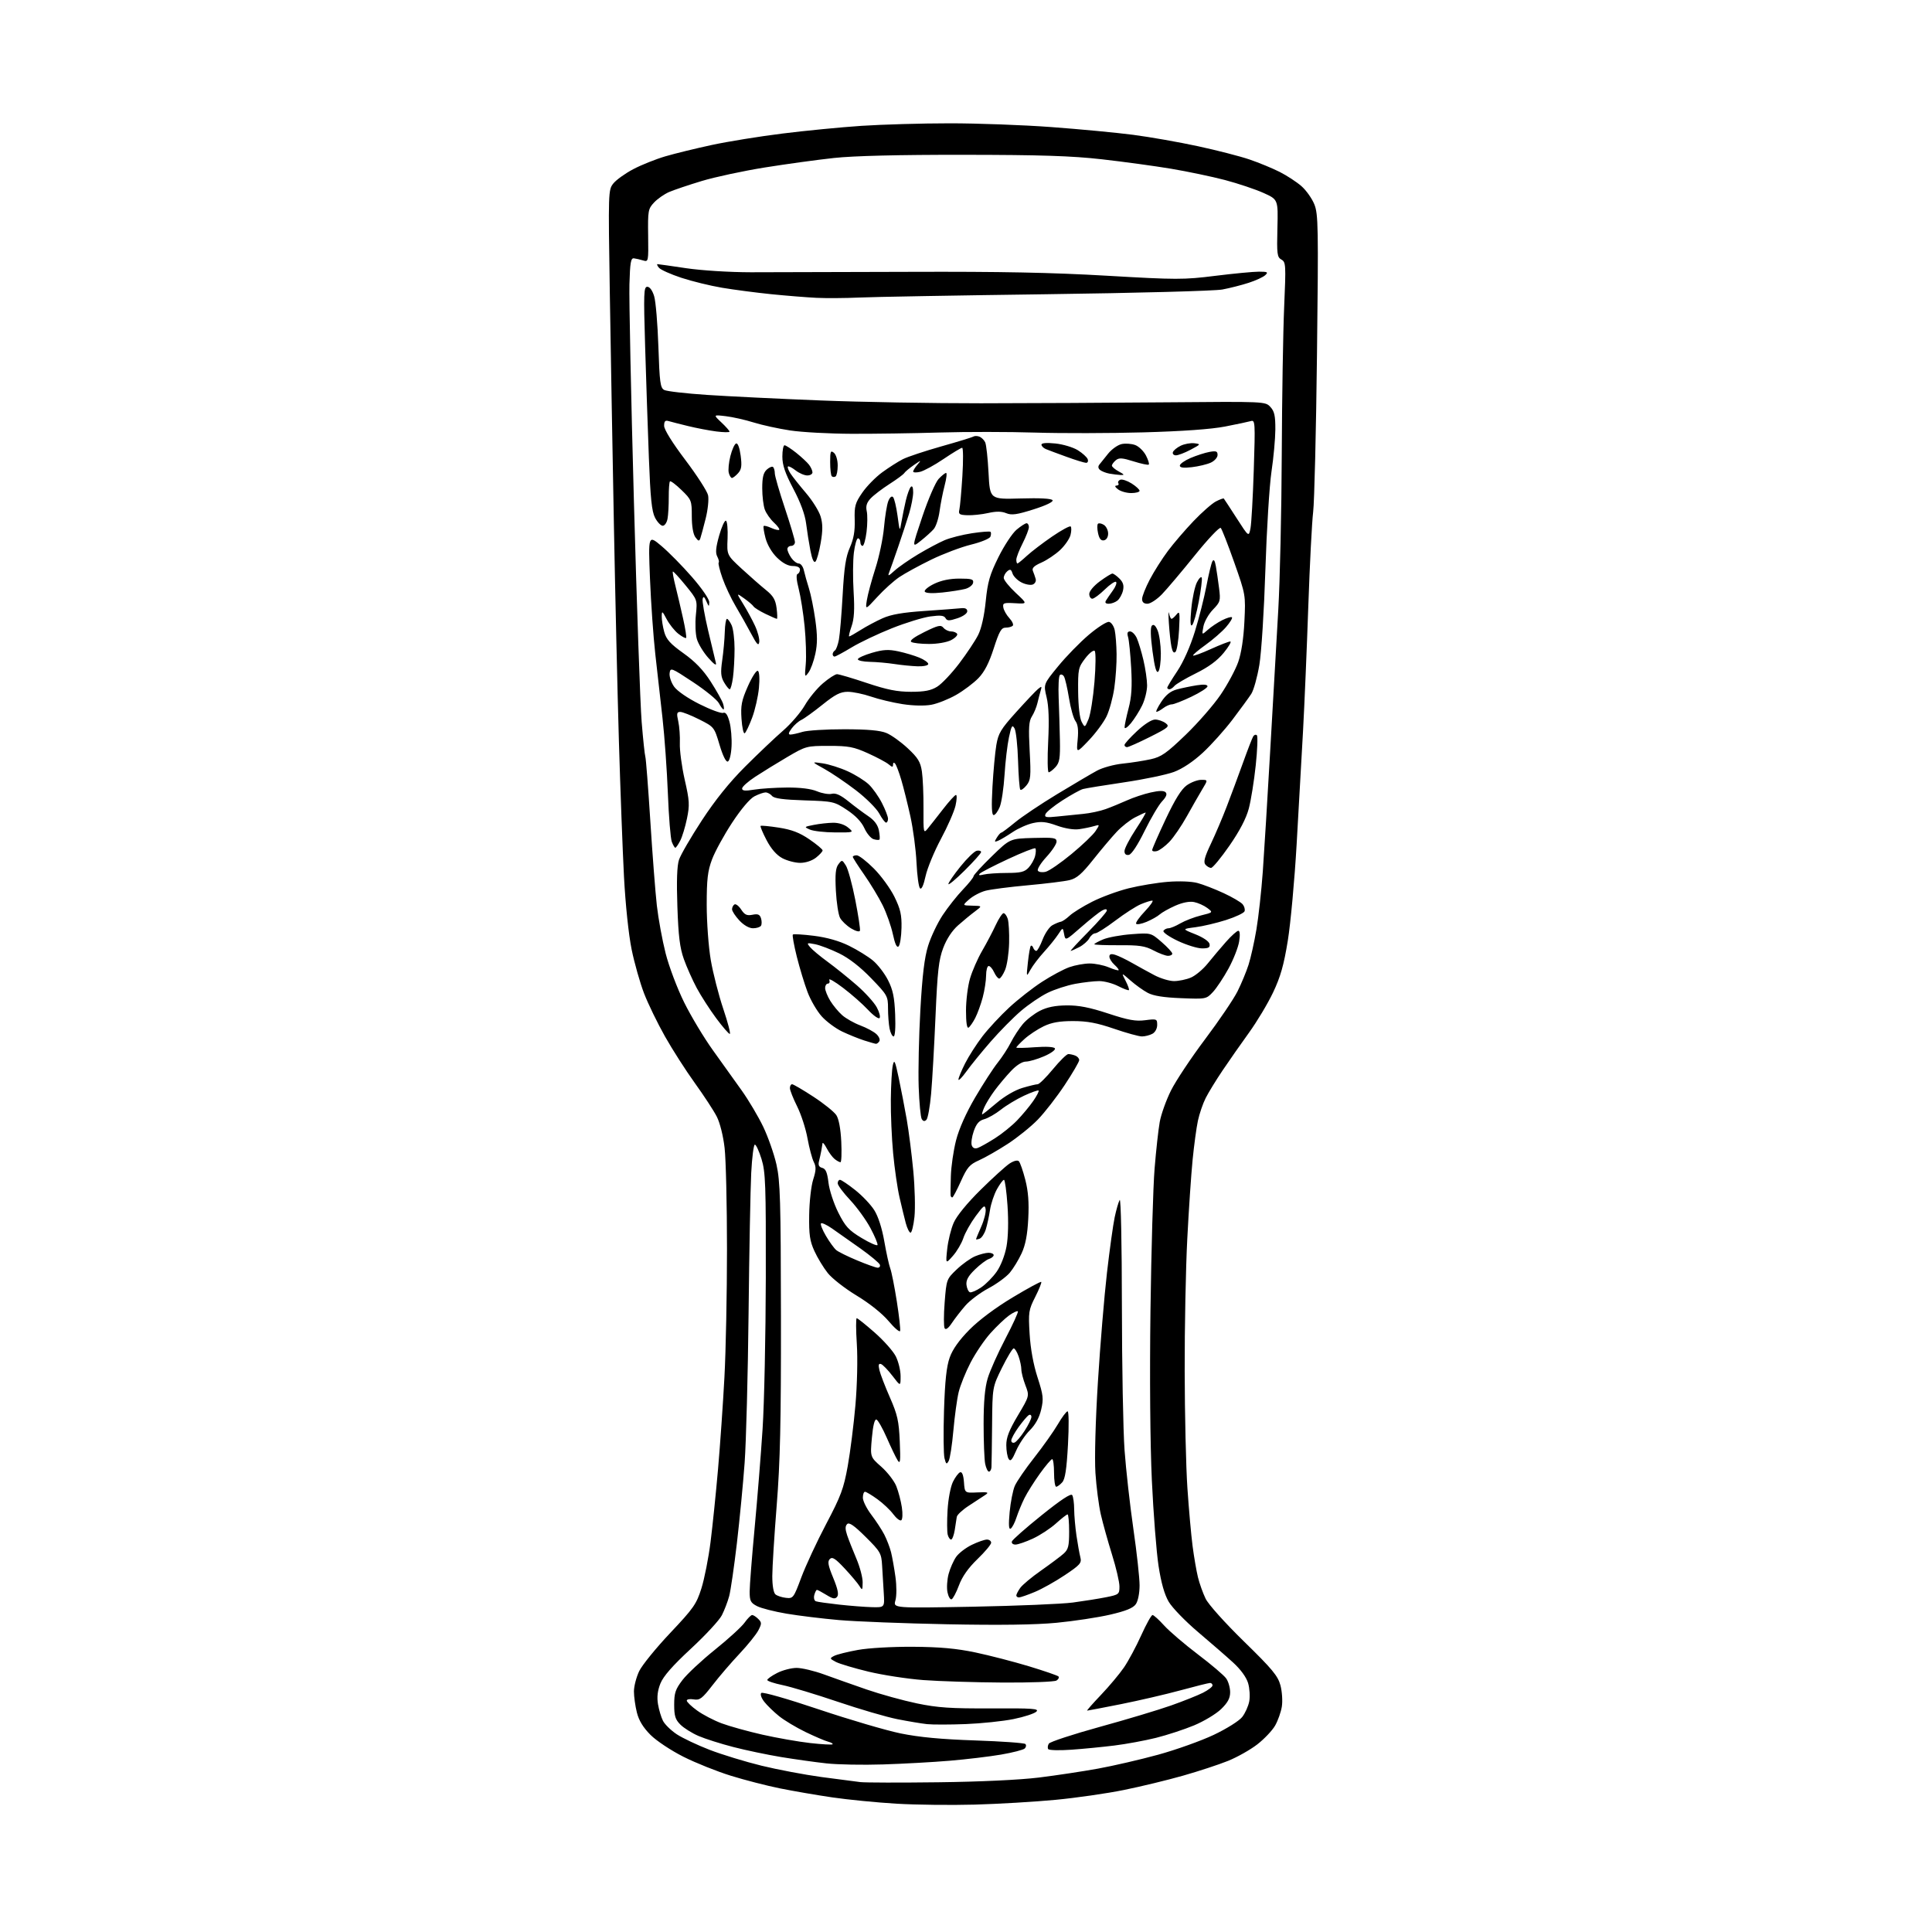 <?xml version="1.0" encoding="UTF-8" standalone="no"?>
<svg 
  version="1.1" 
  xmlns="http://www.w3.org/2000/svg" 
  xmlns:xlink="http://www.w3.org/1999/xlink" 
  xmlns:svg="http://www.w3.org/2000/svg"
  xmlns:rdf="http://www.w3.org/1999/02/22-rdf-syntax-ns#"
  xmlns:cc="http://creativecommons.org/ns#"
  xmlns:dc="http://purl.org/dc/elements/1.1/"
  viewBox="0 0 768 768"
  width="768"
  height="768"
>
<style>svg {background-color: white; }</style>"
<path stroke="none" fill="black" fill-rule="evenodd" d="M387.50,717.36C378.15,717.62 364.16,717.46 356.40,717.00C348.65,716.54 337.17,715.41 330.90,714.50C324.63,713.58 315.23,711.96 310.00,710.90C304.77,709.84 296.02,707.59 290.55,705.89C285.07,704.20 276.60,700.81 271.72,698.36C266.77,695.87 260.98,692.03 258.59,689.65C255.67,686.72 253.97,683.94 253.17,680.75C252.53,678.20 252.00,674.43 252.00,672.37C252.00,670.32 252.95,666.67 254.10,664.28C255.26,661.89 260.81,655.07 266.43,649.12C275.70,639.31 276.85,637.66 278.82,631.40C280.02,627.61 281.65,619.33 282.45,613.00C283.25,606.67 284.59,593.62 285.43,584.00C286.27,574.38 287.41,557.95 287.97,547.50C288.54,537.05 288.99,514.10 288.99,496.50C288.99,478.90 288.56,460.81 288.04,456.31C287.50,451.56 286.19,446.33 284.93,443.87C283.74,441.53 279.82,435.54 276.23,430.56C272.64,425.58 267.29,417.23 264.34,412.00C261.39,406.77 257.65,399.09 256.04,394.92C254.43,390.75 252.19,382.85 251.07,377.36C249.88,371.48 248.63,359.58 248.04,348.44C247.50,338.02 246.59,313.75 246.02,294.50C245.45,275.25 244.56,236.55 244.03,208.50C243.50,180.45 242.77,139.05 242.41,116.50C241.77,76.14 241.79,75.46 243.82,72.92C244.95,71.51 248.49,68.96 251.69,67.27C254.88,65.58 260.65,63.27 264.50,62.14C268.35,61.01 276.68,58.98 283.00,57.62C289.32,56.26 301.93,54.22 311.00,53.09C320.07,51.95 334.25,50.57 342.50,50.02C350.75,49.48 366.50,49.02 377.50,49.02C388.50,49.01 406.73,49.68 418.00,50.52C429.27,51.35 443.90,52.74 450.50,53.60C457.10,54.46 468.65,56.49 476.18,58.12C483.70,59.74 492.92,62.11 496.68,63.39C500.43,64.67 505.85,66.90 508.71,68.35C511.58,69.81 515.47,72.35 517.36,74.01C519.25,75.67 521.55,78.93 522.48,81.25C524.03,85.11 524.12,90.26 523.52,140.99C523.17,171.52 522.48,199.65 522.00,203.50C521.52,207.35 520.65,224.22 520.07,241.00C519.49,257.77 518.55,280.05 517.98,290.50C517.41,300.95 516.27,321.20 515.44,335.50C514.62,349.80 513.03,367.12 511.91,374.00C510.34,383.65 509.01,388.33 506.08,394.50C503.99,398.90 499.68,406.10 496.50,410.50C493.32,414.90 488.60,421.65 486.01,425.50C483.41,429.35 480.38,434.30 479.27,436.50C478.16,438.70 476.77,442.77 476.18,445.54C475.59,448.31 474.65,455.29 474.08,461.04C473.51,466.79 472.55,480.95 471.96,492.50C471.36,504.05 470.89,527.67 470.93,545.00C470.96,562.33 471.45,583.25 472.01,591.50C472.57,599.75 473.49,610.10 474.06,614.50C474.63,618.90 475.60,624.52 476.21,627.00C476.82,629.48 478.18,633.30 479.25,635.50C480.35,637.78 486.92,645.10 494.49,652.50C505.77,663.51 507.98,666.18 509.00,669.96C509.65,672.41 509.90,676.21 509.55,678.40C509.20,680.59 508.00,683.98 506.88,685.94C505.76,687.90 502.58,691.25 499.82,693.40C497.07,695.54 491.82,698.50 488.16,699.98C484.49,701.46 476.45,704.10 470.29,705.85C464.12,707.61 453.55,710.17 446.79,711.54C440.03,712.92 427.75,714.69 419.50,715.47C411.25,716.25 396.85,717.10 387.50,717.36zM373.00,708.48C389.62,708.28 405.45,707.53 413.00,706.60C419.88,705.75 430.45,704.15 436.50,703.05C442.55,701.95 453.32,699.46 460.43,697.51C467.54,695.55 477.47,692.01 482.49,689.63C487.57,687.22 492.57,684.09 493.78,682.55C494.97,681.04 496.24,678.22 496.60,676.30C496.96,674.38 496.75,671.11 496.13,669.04C495.43,666.71 493.17,663.61 490.19,660.89C487.55,658.47 481.26,653.01 476.23,648.75C471.20,644.49 465.96,639.08 464.58,636.72C462.89,633.84 461.57,629.18 460.54,622.47C459.70,616.99 458.50,601.70 457.88,588.50C457.20,573.90 456.99,547.46 457.33,521.00C457.65,497.07 458.38,471.65 458.97,464.50C459.55,457.35 460.47,449.02 461.01,446.00C461.55,442.98 463.56,437.35 465.48,433.50C467.40,429.65 473.51,420.46 479.06,413.08C484.61,405.70 490.40,397.15 491.93,394.08C493.47,391.01 495.44,386.25 496.32,383.50C497.20,380.75 498.61,374.45 499.44,369.50C500.28,364.55 501.42,354.20 501.98,346.50C502.53,338.80 503.87,316.98 504.95,298.00C506.03,279.02 507.46,254.05 508.13,242.50C508.80,230.95 509.43,203.05 509.52,180.50C509.62,157.95 510.05,131.57 510.48,121.87C511.21,105.22 511.15,104.18 509.38,103.19C507.68,102.23 507.53,101.01 507.79,90.72C508.08,79.31 508.08,79.31 502.22,76.68C498.99,75.23 492.11,72.93 486.93,71.56C481.74,70.20 472.10,68.18 465.50,67.07C458.90,65.97 446.52,64.28 438.00,63.32C425.94,61.96 413.75,61.57 383.00,61.54C357.17,61.51 339.35,61.95 331.50,62.80C324.90,63.51 312.52,65.22 304.00,66.58C295.48,67.95 284.23,70.36 279.00,71.94C273.77,73.52 267.93,75.49 266.00,76.32C264.07,77.15 261.38,79.03 260.00,80.50C257.64,83.02 257.51,83.74 257.65,93.67C257.79,103.99 257.76,104.17 255.65,103.53C254.47,103.17 252.82,102.79 252.00,102.69C250.77,102.53 250.45,104.36 250.21,113.00C250.04,118.78 250.84,157.47 251.98,198.98C253.12,240.50 254.51,280.10 255.07,286.98C255.63,293.87 256.29,300.09 256.53,300.80C256.78,301.52 257.66,312.99 258.51,326.30C259.35,339.61 260.52,354.77 261.11,360.00C261.71,365.23 263.27,373.76 264.60,378.98C265.93,384.22 269.22,392.93 271.97,398.48C274.70,403.99 279.84,412.55 283.40,417.50C286.95,422.45 292.11,429.65 294.85,433.50C297.60,437.36 301.44,443.84 303.39,447.90C305.34,451.97 307.70,458.72 308.65,462.90C310.15,469.55 310.38,477.14 310.44,523.50C310.49,565.43 310.13,581.08 308.75,598.41C307.79,610.46 307.00,623.12 307.00,626.54C307.00,630.32 307.49,633.16 308.26,633.80C308.96,634.38 310.84,635.00 312.45,635.17C315.28,635.49 315.49,635.21 318.55,627.00C320.30,622.33 324.74,612.78 328.43,605.78C334.27,594.71 335.38,591.74 336.99,582.78C338.00,577.13 339.38,566.20 340.05,558.50C340.74,550.50 340.98,540.11 340.60,534.25C340.23,528.61 340.22,524.00 340.56,524.00C340.91,524.00 344.11,526.56 347.67,529.69C351.24,532.82 355.02,537.07 356.08,539.15C357.13,541.22 358.00,544.77 358.00,547.04C358.00,551.16 358.00,551.16 354.75,546.91C352.96,544.57 350.92,542.47 350.21,542.23C349.26,541.92 349.09,542.56 349.58,544.65C349.94,546.22 351.82,551.10 353.75,555.50C356.76,562.36 357.32,564.85 357.67,573.00C358.02,580.94 357.88,582.17 356.82,580.50C356.12,579.40 354.19,575.38 352.53,571.58C350.86,567.77 349.00,564.49 348.39,564.29C347.68,564.06 347.03,566.67 346.59,571.54C345.90,579.16 345.90,579.16 350.34,583.06C352.77,585.21 355.45,588.68 356.29,590.77C357.13,592.86 358.12,596.64 358.50,599.17C358.89,601.76 358.78,604.02 358.25,604.34C357.74,604.66 356.32,603.57 355.10,601.93C353.89,600.28 351.05,597.60 348.80,595.97C346.54,594.34 344.32,593.00 343.85,593.00C343.38,593.00 343.00,594.06 343.00,595.36C343.00,596.65 344.51,599.69 346.35,602.11C348.19,604.52 350.51,608.08 351.51,610.00C352.50,611.92 353.71,615.08 354.20,617.00C354.68,618.92 355.47,623.34 355.95,626.82C356.45,630.43 356.45,634.44 355.94,636.20C355.06,639.28 355.06,639.28 386.78,638.69C404.23,638.36 422.10,637.61 426.50,637.03C430.90,636.44 436.86,635.49 439.75,634.91C444.78,633.90 445.00,633.72 445.00,630.64C445.00,628.87 443.67,623.16 442.04,617.96C440.42,612.76 438.41,605.58 437.59,602.00C436.77,598.42 435.81,591.00 435.45,585.50C435.07,579.58 435.47,564.73 436.45,549.11C437.35,534.59 438.97,515.19 440.03,506.00C441.09,496.80 442.47,486.85 443.10,483.89C443.72,480.93 444.62,477.82 445.09,477.00C445.57,476.15 445.95,494.45 445.97,519.00C445.99,542.92 446.47,568.80 447.03,576.50C447.59,584.20 449.16,598.22 450.52,607.66C451.89,617.09 453.00,627.23 453.00,630.18C453.00,633.34 452.38,636.44 451.50,637.69C450.42,639.23 447.56,640.40 441.25,641.86C436.44,642.97 426.88,644.42 420.00,645.08C411.56,645.89 397.42,646.08 376.50,645.67C359.45,645.33 340.10,644.58 333.50,644.00C326.90,643.42 317.53,642.28 312.68,641.46C307.82,640.64 302.53,639.29 300.93,638.46C298.39,637.15 298.00,636.39 298.00,632.69C298.00,630.34 298.89,618.99 299.97,607.46C301.05,595.93 302.48,578.17 303.14,568.00C303.80,557.83 304.37,530.83 304.42,508.00C304.49,470.90 304.31,465.89 302.72,460.75C301.74,457.59 300.55,455.00 300.07,455.00C299.59,455.00 298.94,460.06 298.62,466.25C298.31,472.44 297.83,497.52 297.57,522.00C297.31,546.48 296.60,573.25 296.00,581.50C295.40,589.75 294.01,604.15 292.92,613.50C291.82,622.85 290.45,632.30 289.86,634.49C289.27,636.69 287.96,640.11 286.95,642.09C285.94,644.07 280.41,650.05 274.65,655.38C267.35,662.15 263.69,666.32 262.53,669.20C261.39,672.06 261.09,674.60 261.56,677.42C261.93,679.66 262.83,682.66 263.55,684.07C264.28,685.49 266.74,687.88 269.02,689.40C271.31,690.91 277.19,693.70 282.09,695.59C286.99,697.48 296.29,700.32 302.75,701.90C309.21,703.48 319.90,705.49 326.50,706.39C333.10,707.28 340.07,708.19 342.00,708.41C343.93,708.64 357.88,708.67 373.00,708.48zM351.00,701.39C343.02,701.65 332.90,701.46 328.50,700.97C324.10,700.49 316.00,699.35 310.50,698.45C305.00,697.54 296.44,695.75 291.48,694.46C286.52,693.18 280.32,691.21 277.71,690.09C275.10,688.97 271.85,686.94 270.48,685.57C268.44,683.54 268.00,682.11 268.00,677.62C268.00,672.98 268.50,671.50 271.30,667.83C273.11,665.45 278.92,660.03 284.21,655.78C289.50,651.53 294.79,646.70 295.98,645.03C297.17,643.36 298.52,642.00 299.00,642.00C299.47,642.00 300.56,642.70 301.42,643.56C302.83,644.97 302.83,645.42 301.46,648.08C300.62,649.71 297.25,653.89 293.97,657.38C290.69,660.86 285.86,666.48 283.25,669.87C279.09,675.25 278.16,675.95 275.75,675.53C274.24,675.27 273.00,675.49 273.00,676.02C273.00,676.55 274.85,678.33 277.11,679.96C279.36,681.60 283.75,683.89 286.86,685.05C289.96,686.21 297.26,688.24 303.08,689.56C308.90,690.87 317.45,692.37 322.08,692.89C326.71,693.41 330.70,693.63 330.96,693.38C331.21,693.13 330.40,692.66 329.16,692.33C327.92,692.01 323.89,690.28 320.20,688.50C316.52,686.72 311.79,683.88 309.70,682.20C307.60,680.51 304.96,677.95 303.82,676.50C302.63,674.98 302.12,673.48 302.62,672.98C303.12,672.48 312.93,675.28 325.50,679.51C337.60,683.57 352.23,687.87 358.00,689.06C365.41,690.57 374.15,691.40 387.67,691.85C398.21,692.21 407.18,692.85 407.60,693.27C408.02,693.69 407.92,694.48 407.36,695.04C406.81,695.59 402.57,696.68 397.93,697.48C393.29,698.27 384.10,699.37 377.50,699.92C370.90,700.48 358.98,701.14 351.00,701.39zM425.86,695.54C421.11,695.88 416.97,695.77 416.67,695.28C416.38,694.80 416.49,693.82 416.93,693.12C417.37,692.41 426.45,689.42 437.11,686.48C447.78,683.55 460.55,679.71 465.50,677.96C470.45,676.21 476.19,673.92 478.25,672.87C480.31,671.82 482.00,670.52 482.00,669.98C482.00,669.44 481.56,669.00 481.02,669.00C480.48,669.00 475.19,670.32 469.27,671.93C463.35,673.54 452.68,676.01 445.57,677.43C438.46,678.84 432.43,680.00 432.16,680.00C431.90,680.00 434.37,677.19 437.65,673.75C440.93,670.31 445.06,665.38 446.83,662.79C448.59,660.20 451.67,654.47 453.66,650.04C455.66,645.62 457.67,642.00 458.15,642.00C458.62,642.00 460.69,643.87 462.75,646.15C464.81,648.43 470.86,653.60 476.18,657.64C481.51,661.67 486.57,665.98 487.43,667.21C488.30,668.44 489.00,670.90 489.00,672.67C489.00,675.07 488.07,676.81 485.40,679.40C483.42,681.32 478.58,684.23 474.65,685.87C470.72,687.50 463.90,689.73 459.50,690.83C455.10,691.92 447.68,693.29 443.00,693.87C438.32,694.45 430.61,695.21 425.86,695.54zM383.88,685.35C377.62,685.59 370.70,685.60 368.50,685.37C366.30,685.13 360.98,684.24 356.68,683.39C352.38,682.54 341.74,679.43 333.03,676.48C324.32,673.53 314.45,670.55 311.10,669.86C307.74,669.17 305.00,668.25 305.00,667.82C305.00,667.39 306.78,666.13 308.96,665.02C311.14,663.91 314.63,663.01 316.71,663.02C318.79,663.03 323.65,664.19 327.50,665.59C331.35,666.99 339.00,669.70 344.50,671.60C350.00,673.50 359.00,675.98 364.50,677.13C372.76,678.84 377.88,679.19 393.96,679.11C410.65,679.03 413.21,679.21 411.96,680.41C411.16,681.18 407.07,682.51 402.88,683.36C398.68,684.21 390.13,685.10 383.88,685.35zM398.50,668.84C387.50,668.77 373.32,668.33 367.00,667.85C360.68,667.37 350.87,665.86 345.21,664.50C339.54,663.13 333.73,661.40 332.28,660.64C329.79,659.33 329.75,659.20 331.57,658.25C332.63,657.69 336.88,656.62 341.00,655.88C345.31,655.10 354.67,654.57 363.00,654.62C373.70,654.70 380.19,655.29 387.77,656.88C393.41,658.07 402.99,660.55 409.04,662.38C415.10,664.22 420.37,666.03 420.75,666.41C421.13,666.80 420.78,667.53 419.97,668.04C419.16,668.55 409.50,668.91 398.50,668.84zM346.58,638.87C351.66,639.00 351.66,639.00 351.31,633.25C351.12,630.09 350.82,625.17 350.65,622.32C350.37,617.46 349.98,616.78 344.10,610.94C339.54,606.41 337.56,605.04 336.76,605.84C335.95,606.65 335.95,607.85 336.74,610.23C337.34,612.03 338.99,616.20 340.39,619.50C341.80,622.80 342.94,627.08 342.92,629.00C342.89,632.15 342.76,632.30 341.69,630.54C341.04,629.46 338.39,626.31 335.81,623.54C332.08,619.54 330.86,618.75 329.87,619.73C328.89,620.71 329.16,622.25 331.22,627.23C333.04,631.66 333.50,633.87 332.77,634.75C331.97,635.74 331.06,635.58 328.51,634.00C326.72,632.90 325.03,632.00 324.75,632.00C324.47,632.00 323.99,632.93 323.69,634.06C323.40,635.19 323.68,636.31 324.33,636.54C324.97,636.78 329.10,637.36 333.50,637.85C337.90,638.34 343.79,638.80 346.58,638.87zM378.26,635.75C377.71,635.93 376.98,634.65 376.63,632.90C376.28,631.16 376.49,627.88 377.10,625.62C377.71,623.37 379.06,620.32 380.11,618.84C381.16,617.37 383.95,615.23 386.32,614.09C388.69,612.94 391.39,612.00 392.32,612.00C393.24,612.00 394.00,612.57 394.00,613.26C394.00,613.95 391.56,616.87 388.57,619.75C384.90,623.30 382.51,626.68 381.20,630.20C380.13,633.07 378.81,635.56 378.26,635.75zM405.06,635.00C404.48,635.00 404.00,634.65 404.00,634.22C404.00,633.79 404.69,632.45 405.54,631.24C406.39,630.03 410.10,626.93 413.79,624.35C417.48,621.76 421.51,618.75 422.75,617.65C424.67,615.95 425.00,614.65 425.00,608.83C425.00,605.07 424.72,602.00 424.37,602.00C424.03,602.00 421.95,603.62 419.76,605.60C417.57,607.58 413.47,610.27 410.64,611.59C407.81,612.90 404.68,613.98 403.67,613.99C402.64,614.00 402.02,613.45 402.24,612.75C402.47,612.06 407.79,607.37 414.07,602.33C421.70,596.19 425.72,593.54 426.22,594.33C426.63,594.97 426.99,597.52 427.00,600.00C427.02,602.48 427.44,607.20 427.92,610.50C428.41,613.80 429.10,617.64 429.46,619.04C430.04,621.31 429.41,622.04 423.30,626.13C419.56,628.64 414.17,631.66 411.31,632.84C408.46,634.03 405.65,635.00 405.06,635.00zM378.07,612.00C377.61,612.00 377.01,611.13 376.73,610.06C376.45,608.99 376.42,604.61 376.67,600.31C376.93,595.90 377.86,591.00 378.81,589.05C379.74,587.16 381.04,585.44 381.69,585.24C382.45,585.01 382.99,586.42 383.19,589.19C383.50,593.50 383.50,593.50 388.50,593.26C392.75,593.07 393.22,593.22 391.67,594.26C390.67,594.94 387.75,596.85 385.18,598.51C382.62,600.16 380.44,602.18 380.33,603.01C380.22,603.83 379.86,606.19 379.52,608.25C379.18,610.31 378.53,612.00 378.07,612.00zM401.77,607.64C401.00,608.12 400.88,606.18 401.35,601.09C401.72,597.12 402.64,592.44 403.39,590.69C404.15,588.93 407.63,583.86 411.13,579.42C414.63,574.97 418.85,569.01 420.50,566.19C422.15,563.36 423.90,561.03 424.38,561.02C424.88,561.01 424.94,566.76 424.54,574.25C424.00,584.06 423.41,587.95 422.25,589.25C421.39,590.21 420.31,591.00 419.85,591.00C419.38,591.00 419.00,588.52 419.00,585.50C419.00,582.48 418.66,580.01 418.25,580.03C417.84,580.05 415.64,582.63 413.38,585.78C411.11,588.93 408.36,593.30 407.26,595.50C406.17,597.70 404.73,601.18 404.06,603.24C403.40,605.29 402.37,607.27 401.77,607.64zM393.12,585.00C392.64,585.00 391.97,583.59 391.62,581.88C391.28,580.16 391.00,573.04 391.00,566.06C391.00,557.30 391.50,551.68 392.61,547.95C393.49,544.97 396.67,537.86 399.66,532.15C402.65,526.44 404.88,521.55 404.61,521.28C404.34,521.00 402.78,521.73 401.14,522.90C399.51,524.06 396.18,527.23 393.75,529.93C391.31,532.64 387.74,537.93 385.80,541.68C383.86,545.43 381.73,550.70 381.08,553.40C380.43,556.09 379.49,562.97 378.98,568.67C378.48,574.38 377.64,579.82 377.11,580.76C376.29,582.23 376.06,582.08 375.45,579.66C375.06,578.11 374.98,569.57 375.26,560.67C375.64,548.87 376.25,543.18 377.53,539.62C378.70,536.34 381.29,532.70 385.39,528.55C389.13,524.77 395.77,519.81 402.50,515.77C408.55,512.13 413.68,509.35 413.91,509.58C414.14,509.81 413.07,512.49 411.53,515.53C408.90,520.73 408.76,521.61 409.29,530.28C409.64,536.12 410.79,542.44 412.43,547.50C414.73,554.62 414.89,556.03 413.88,560.34C413.14,563.53 411.60,566.33 409.34,568.59C407.46,570.47 405.02,574.13 403.91,576.72C402.35,580.35 401.67,581.10 400.96,579.97C400.45,579.16 400.02,576.69 400.02,574.47C400.00,571.44 401.15,568.50 404.62,562.67C409.24,554.91 409.24,554.91 407.62,550.67C406.73,548.34 406.00,545.50 406.00,544.37C406.00,543.23 405.51,540.88 404.90,539.15C404.30,537.42 403.42,536.00 402.96,536.00C402.49,536.00 400.40,539.47 398.30,543.71C394.50,551.42 394.50,551.42 394.37,566.46C394.29,574.73 394.18,582.29 394.12,583.25C394.05,584.21 393.61,585.00 393.12,585.00zM403.29,573.44C404.01,573.17 405.81,571.07 407.29,568.77C408.78,566.48 410.00,563.99 410.00,563.24C410.00,562.49 409.52,562.18 408.93,562.54C408.35,562.90 406.55,565.02 404.93,567.25C403.32,569.48 402.00,571.89 402.00,572.62C402.00,573.34 402.58,573.71 403.29,573.44zM357.81,529.08C357.61,529.67 355.54,527.90 353.22,525.14C350.67,522.12 345.63,518.10 340.55,515.03C335.91,512.23 330.73,508.19 329.04,506.05C327.34,503.91 324.96,499.99 323.75,497.33C321.92,493.33 321.55,490.86 321.66,483.00C321.73,477.77 322.44,471.43 323.25,468.90C324.43,465.20 324.48,463.83 323.49,461.90C322.82,460.58 321.69,456.35 320.99,452.50C320.30,448.65 318.44,442.93 316.86,439.78C315.29,436.63 314.00,433.37 314.00,432.53C314.00,431.69 314.39,431.00 314.87,431.00C315.35,431.00 319.15,433.22 323.31,435.94C327.47,438.65 331.58,441.96 332.45,443.28C333.44,444.79 334.17,448.70 334.42,453.84C334.63,458.33 334.49,462.00 334.10,462.00C333.70,462.00 332.67,461.44 331.80,460.75C330.93,460.06 329.51,458.15 328.65,456.50C327.79,454.85 327.03,453.95 326.96,454.50C326.90,455.05 326.68,456.37 326.48,457.44C326.28,458.51 325.87,460.37 325.57,461.58C325.17,463.15 325.54,463.91 326.85,464.25C328.24,464.61 328.85,466.06 329.33,470.12C329.68,473.08 331.43,478.42 333.23,482.00C336.03,487.57 337.35,489.02 342.50,492.12C345.80,494.11 348.65,495.36 348.82,494.90C349.00,494.44 347.74,491.41 346.01,488.18C344.29,484.94 340.66,479.93 337.94,477.03C335.22,474.14 333.00,471.15 333.00,470.39C333.00,469.62 333.41,469.00 333.91,469.00C334.41,469.00 337.11,470.81 339.91,473.03C342.72,475.24 346.14,478.85 347.53,481.05C349.10,483.53 350.61,488.23 351.52,493.43C352.32,498.04 353.39,502.90 353.90,504.24C354.41,505.58 355.58,511.47 356.50,517.33C357.42,523.20 358.01,528.48 357.81,529.08zM378.36,525.95C376.98,528.02 375.97,528.75 375.51,528.01C375.12,527.38 375.12,522.73 375.52,517.68C376.23,508.61 376.28,508.45 380.29,504.63C382.52,502.50 385.83,500.14 387.64,499.38C389.45,498.62 391.85,498.00 392.97,498.00C394.09,498.00 395.00,498.42 395.00,498.93C395.00,499.45 394.16,500.13 393.12,500.46C392.09,500.79 389.59,502.66 387.57,504.63C384.87,507.25 383.97,508.89 384.19,510.78C384.36,512.19 384.98,513.50 385.57,513.70C386.16,513.89 388.16,513.02 390.03,511.76C391.90,510.50 394.68,507.68 396.21,505.49C397.84,503.16 399.46,499.00 400.10,495.50C400.78,491.81 400.93,485.56 400.50,479.25C400.12,473.61 399.48,469.00 399.09,469.00C398.69,469.00 397.43,470.69 396.29,472.75C395.15,474.81 393.91,478.52 393.54,481.00C393.16,483.48 392.42,486.92 391.88,488.66C391.34,490.40 390.25,492.07 389.45,492.38C388.65,492.69 388.00,492.78 388.00,492.60C388.00,492.41 388.93,490.15 390.06,487.59C391.20,485.02 391.98,481.93 391.81,480.71C391.52,478.79 391.01,479.15 387.83,483.46C385.82,486.19 383.62,490.11 382.94,492.18C382.26,494.24 380.40,497.41 378.80,499.22C375.90,502.50 375.90,502.50 376.53,496.50C376.88,493.20 378.04,488.50 379.11,486.06C380.31,483.33 384.42,478.29 389.80,472.98C394.61,468.23 399.80,463.52 401.33,462.52C402.99,461.43 404.47,461.07 405.01,461.61C405.51,462.11 406.66,465.42 407.57,468.96C408.75,473.57 409.09,477.99 408.75,484.45C408.42,490.84 407.65,494.88 406.11,498.21C404.92,500.79 402.80,504.27 401.40,505.94C400.00,507.60 396.18,510.39 392.91,512.13C389.64,513.87 385.51,516.97 383.73,519.02C381.95,521.07 379.54,524.19 378.36,525.95zM348.83,503.93C349.57,503.97 349.99,503.44 349.76,502.75C349.54,502.06 346.02,499.13 341.93,496.22C337.84,493.32 332.80,489.77 330.73,488.33C328.66,486.89 326.69,485.98 326.36,486.31C326.03,486.64 326.91,488.88 328.32,491.28C329.73,493.69 331.58,496.23 332.42,496.93C333.27,497.64 337.00,499.48 340.73,501.03C344.45,502.59 348.10,503.89 348.83,503.93zM361.96,490.00C361.47,490.00 360.63,488.31 360.07,486.25C359.52,484.19 358.40,479.57 357.58,476.00C356.75,472.43 355.61,464.55 355.04,458.50C354.47,452.45 354.05,442.77 354.12,437.00C354.18,431.23 354.53,425.15 354.90,423.50C355.47,420.92 355.80,421.61 357.26,428.50C358.19,432.90 359.62,440.32 360.44,445.00C361.25,449.68 362.43,458.90 363.05,465.49C363.67,472.09 363.88,480.30 363.51,483.74C363.14,487.18 362.44,490.00 361.96,490.00zM378.54,476.00C378.24,476.00 377.95,475.66 377.89,475.25C377.82,474.84 377.86,471.37 377.98,467.55C378.09,463.73 379.02,457.33 380.04,453.33C381.22,448.72 384.01,442.46 387.63,436.27C390.78,430.90 394.79,424.70 396.55,422.50C398.32,420.30 400.69,416.65 401.83,414.38C402.97,412.12 405.11,408.84 406.58,407.09C408.05,405.34 411.10,402.97 413.35,401.82C416.21,400.36 419.44,399.71 423.98,399.66C428.79,399.61 433.12,400.45 440.50,402.88C448.51,405.52 451.44,406.05 455.25,405.55C459.82,404.96 460.00,405.03 460.00,407.43C460.00,408.88 459.19,410.37 458.07,410.96C457.00,411.53 455.14,412.00 453.93,412.00C452.73,412.00 447.73,410.62 442.84,408.94C436.07,406.62 432.18,405.89 426.58,405.89C421.18,405.89 418.05,406.44 414.86,407.97C412.46,409.12 409.04,411.39 407.25,413.01C405.46,414.64 404.00,416.17 404.00,416.41C404.00,416.65 407.31,416.60 411.36,416.29C415.88,415.95 418.96,416.13 419.34,416.75C419.69,417.31 417.76,418.72 415.05,419.88C412.34,421.05 409.07,422.00 407.77,422.00C406.33,422.00 404.02,423.47 401.88,425.75C399.93,427.81 397.01,431.30 395.38,433.50C393.75,435.70 391.88,438.74 391.23,440.25C390.58,441.76 390.22,443.00 390.44,443.00C390.66,443.00 393.22,440.96 396.14,438.47C399.28,435.79 403.46,433.35 406.40,432.47C409.13,431.66 411.87,431.00 412.49,431.00C413.12,431.00 415.85,428.30 418.56,425.01C421.28,421.71 424.03,419.01 424.67,419.01C425.31,419.00 426.55,419.27 427.42,419.61C428.29,419.94 429.00,420.75 429.00,421.41C429.00,422.06 426.41,426.51 423.25,431.28C420.09,436.05 415.27,442.26 412.54,445.07C409.81,447.88 404.41,452.23 400.54,454.74C396.67,457.26 391.55,460.18 389.17,461.24C385.42,462.91 384.46,464.02 381.96,469.58C380.38,473.11 378.84,476.00 378.54,476.00zM388.71,456.31C389.70,455.95 392.75,454.23 395.50,452.49C398.25,450.75 402.20,447.56 404.28,445.41C406.36,443.26 409.24,439.80 410.68,437.73C412.12,435.66 413.10,433.77 412.86,433.52C412.61,433.28 410.02,434.19 407.09,435.55C404.16,436.91 400.02,439.40 397.88,441.10C395.74,442.79 392.76,444.50 391.25,444.90C389.21,445.44 388.13,446.67 387.08,449.66C386.31,451.88 385.95,454.43 386.30,455.33C386.71,456.40 387.54,456.74 388.71,456.31zM368.27,445.13C367.54,445.86 366.98,445.77 366.41,444.85C365.96,444.13 365.41,438.35 365.19,432.02C364.97,425.68 365.27,411.94 365.86,401.47C366.64,387.68 367.48,380.65 368.94,375.97C370.04,372.41 372.65,366.93 374.72,363.79C376.80,360.65 380.41,356.08 382.75,353.64C385.09,351.19 387.00,348.80 387.00,348.32C387.00,347.84 390.26,344.28 394.25,340.40C401.50,333.36 401.50,333.36 410.75,333.10C418.93,332.87 420.00,333.04 420.00,334.56C420.00,335.50 418.18,338.25 415.96,340.66C413.73,343.08 412.21,345.53 412.57,346.11C412.92,346.69 414.33,346.88 415.69,346.54C417.05,346.20 421.67,343.02 425.96,339.47C430.25,335.93 434.54,331.83 435.50,330.36C437.23,327.72 437.23,327.71 434.87,328.40C433.57,328.79 430.93,329.33 429.00,329.61C426.87,329.92 423.41,329.36 420.15,328.19C415.91,326.66 413.93,326.45 410.65,327.18C408.37,327.68 404.70,329.31 402.50,330.80C400.30,332.28 397.72,333.82 396.77,334.21C395.26,334.83 395.19,334.67 396.26,332.96C396.93,331.88 397.72,331.00 398.01,331.00C398.30,331.00 400.76,329.16 403.49,326.91C406.21,324.66 413.76,319.60 420.27,315.66C426.78,311.72 433.89,307.53 436.07,306.35C438.25,305.16 442.84,303.90 446.27,303.55C449.69,303.20 454.72,302.41 457.43,301.81C461.64,300.88 463.69,299.44 471.31,292.11C476.23,287.37 482.50,280.17 485.25,276.11C488.00,272.05 491.13,266.22 492.21,263.16C493.45,259.62 494.35,253.76 494.67,247.05C495.18,236.53 495.17,236.47 490.64,223.60C488.14,216.50 485.72,210.32 485.26,209.86C484.80,209.40 480.16,214.30 474.96,220.76C469.76,227.21 463.87,234.18 461.87,236.25C459.87,238.31 457.28,240.00 456.12,240.00C454.70,240.00 454.00,239.37 454.00,238.10C454.00,237.06 455.38,233.57 457.07,230.35C458.76,227.13 462.00,222.03 464.27,219.00C466.53,215.97 471.11,210.64 474.44,207.15C477.77,203.66 481.78,200.14 483.34,199.33C484.91,198.52 486.32,198.00 486.48,198.18C486.63,198.35 488.94,201.87 491.59,205.99C496.41,213.49 496.41,213.49 497.09,209.99C497.46,208.07 498.05,197.58 498.40,186.68C499.00,168.01 498.94,166.88 497.27,167.38C496.30,167.66 491.68,168.64 487.00,169.55C481.48,170.62 470.08,171.44 454.50,171.87C441.30,172.24 421.95,172.28 411.50,171.96C401.05,171.63 383.95,171.62 373.50,171.93C363.05,172.25 347.30,172.47 338.50,172.44C329.70,172.41 318.71,171.81 314.09,171.11C309.46,170.41 302.93,168.98 299.59,167.94C296.24,166.89 291.25,165.76 288.50,165.44C283.50,164.85 283.50,164.85 286.75,167.91C288.54,169.59 290.00,171.25 290.00,171.58C290.00,171.91 287.64,171.88 284.75,171.51C281.86,171.14 276.80,170.17 273.50,169.36C270.20,168.56 266.71,167.66 265.75,167.38C264.42,166.99 264.00,167.45 264.00,169.28C264.00,170.76 267.26,176.00 272.42,182.83C277.05,188.96 281.12,195.27 281.47,196.87C281.82,198.48 281.39,202.64 280.51,206.14C279.63,209.64 278.68,213.18 278.39,214.00C277.95,215.24 277.61,215.17 276.43,213.56C275.54,212.35 275.00,209.19 275.00,205.19C275.00,198.99 274.86,198.63 270.91,194.80C268.67,192.62 266.60,191.07 266.32,191.35C266.04,191.63 265.82,194.48 265.84,197.68C265.85,200.88 265.64,204.74 265.35,206.25C265.07,207.76 264.21,209.00 263.45,209.00C262.68,209.00 261.30,207.55 260.38,205.78C259.08,203.25 258.55,198.09 257.94,182.03C257.51,170.74 256.84,150.81 256.45,137.75C255.81,116.44 255.90,114.00 257.32,114.00C258.28,114.00 259.35,115.47 260.04,117.75C260.67,119.81 261.42,128.83 261.72,137.78C262.19,152.04 262.48,154.19 264.04,155.02C265.02,155.55 272.72,156.43 281.16,156.99C289.60,157.55 309.77,158.54 326.00,159.18C342.23,159.83 371.02,160.33 390.00,160.31C408.98,160.29 442.16,160.12 463.73,159.93C502.88,159.59 502.97,159.59 504.98,161.75C506.60,163.49 506.99,165.25 506.97,170.71C506.95,174.44 506.26,182.00 505.43,187.50C504.61,193.00 503.52,210.55 503.01,226.50C502.49,242.78 501.44,259.37 500.61,264.33C499.79,269.19 498.35,274.36 497.40,275.83C496.44,277.30 493.10,281.89 489.96,286.03C486.82,290.17 481.51,296.09 478.16,299.19C474.33,302.74 470.07,305.58 466.68,306.85C463.72,307.95 454.82,309.81 446.90,310.98C438.98,312.15 431.60,313.35 430.50,313.65C429.40,313.96 425.72,315.99 422.33,318.17C418.94,320.34 415.90,322.81 415.59,323.64C415.10,324.90 415.85,325.05 420.25,324.58C423.14,324.27 427.76,323.80 430.52,323.54C433.28,323.29 437.33,322.42 439.52,321.63C441.71,320.84 445.53,319.27 448.02,318.15C450.50,317.03 454.73,315.62 457.43,315.02C460.77,314.27 462.64,314.24 463.35,314.95C464.05,315.65 463.60,316.79 461.94,318.55C460.60,319.97 457.48,325.26 455.00,330.31C452.24,335.94 449.82,339.62 448.75,339.82C447.60,340.03 447.00,339.52 447.00,338.32C447.00,337.32 449.00,333.46 451.44,329.75C453.88,326.04 455.66,323.00 455.40,323.00C455.14,323.00 453.25,323.86 451.21,324.92C449.17,325.97 445.88,328.56 443.90,330.67C441.92,332.77 437.71,337.76 434.55,341.74C430.03,347.43 428.01,349.17 425.15,349.86C423.14,350.35 415.65,351.27 408.50,351.92C401.35,352.57 393.82,353.54 391.77,354.08C389.71,354.62 386.79,356.16 385.27,357.50C382.50,359.94 382.50,359.94 386.50,360.02C390.50,360.11 390.50,360.11 387.57,362.31C385.95,363.51 382.93,366.00 380.86,367.83C378.46,369.95 376.31,373.22 374.94,376.83C373.15,381.59 372.66,385.96 371.88,404.00C371.37,415.82 370.59,429.68 370.13,434.79C369.68,439.90 368.84,444.56 368.27,445.13zM384.17,425.90C382.43,428.32 381.00,429.77 381.00,429.12C381.00,428.47 382.19,425.59 383.64,422.72C385.09,419.85 388.20,415.00 390.55,411.94C392.91,408.88 397.68,403.73 401.17,400.51C404.65,397.28 410.53,392.68 414.24,390.28C417.94,387.88 422.84,385.26 425.11,384.46C427.39,383.66 431.01,383.00 433.16,383.00C435.31,383.00 438.69,383.68 440.69,384.51C442.68,385.35 444.47,385.87 444.66,385.67C444.85,385.48 444.11,384.50 443.01,383.51C441.90,382.51 441.00,381.05 441.00,380.28C441.00,379.28 441.66,379.06 443.25,379.54C444.49,379.91 447.52,381.36 450.00,382.77C452.48,384.18 456.49,386.39 458.92,387.67C461.35,388.95 464.85,390.00 466.70,390.00C468.55,390.00 471.56,389.38 473.38,388.61C475.20,387.85 478.23,385.32 480.10,382.99C481.97,380.66 485.24,376.78 487.38,374.37C489.51,371.97 491.70,370.00 492.26,370.00C492.87,370.00 493.00,371.63 492.58,374.25C492.21,376.59 490.31,381.43 488.36,385.00C486.41,388.57 483.62,392.78 482.16,394.34C479.52,397.16 479.41,397.18 469.50,396.79C462.60,396.52 458.50,395.87 456.26,394.68C454.48,393.74 451.38,391.52 449.37,389.75C445.71,386.54 445.71,386.54 447.43,389.86C448.37,391.69 448.97,393.36 448.76,393.58C448.54,393.79 446.61,393.08 444.47,391.98C442.33,390.89 438.95,390.00 436.97,390.00C434.99,390.00 430.70,390.49 427.43,391.09C424.17,391.70 419.23,393.30 416.46,394.66C413.68,396.01 408.90,399.26 405.83,401.88C402.76,404.50 397.35,409.99 393.80,414.07C390.24,418.16 385.91,423.48 384.17,425.90zM348.19,414.93C347.81,414.90 345.70,414.29 343.50,413.59C341.30,412.88 337.38,411.29 334.78,410.06C332.18,408.82 328.52,406.11 326.65,404.03C324.78,401.96 322.24,397.62 321.02,394.38C319.79,391.15 317.87,384.79 316.73,380.25C315.60,375.71 314.90,371.77 315.17,371.50C315.44,371.23 319.22,371.45 323.58,372.00C328.74,372.65 333.59,374.03 337.50,375.96C340.80,377.58 345.08,380.23 347.01,381.83C348.94,383.44 351.64,386.94 353.00,389.63C354.94,393.44 355.56,396.40 355.84,403.25C356.05,408.51 355.81,412.00 355.22,412.00C354.69,412.00 353.97,410.59 353.62,408.88C353.28,407.16 353.00,403.51 353.00,400.78C353.00,396.00 352.74,395.53 346.30,388.87C341.93,384.34 337.50,380.90 333.55,378.97C330.22,377.35 325.93,375.71 324.00,375.34C320.70,374.70 320.59,374.77 322.00,376.48C322.82,377.49 325.97,380.12 329.00,382.33C332.02,384.54 337.23,388.74 340.58,391.65C343.92,394.56 347.50,398.51 348.53,400.43C349.57,402.35 350.06,404.27 349.63,404.70C349.20,405.14 347.13,403.65 345.03,401.40C342.93,399.14 338.49,395.23 335.15,392.70C331.82,390.16 329.35,388.75 329.66,389.55C329.96,390.35 329.72,391.00 329.11,391.00C328.50,391.00 328.00,391.79 328.00,392.75C328.01,393.71 328.92,396.00 330.03,397.82C331.15,399.65 333.28,402.23 334.78,403.55C336.28,404.87 339.52,406.70 342.00,407.63C344.48,408.56 347.34,410.10 348.37,411.06C349.40,412.01 349.94,413.29 349.56,413.90C349.19,414.50 348.57,414.97 348.19,414.93zM290.10,411.00C289.68,411.00 287.24,408.19 284.69,404.75C282.14,401.31 278.67,395.92 276.98,392.78C275.29,389.63 272.98,384.45 271.85,381.28C270.25,376.79 269.67,372.12 269.27,360.41C268.91,350.24 269.12,344.16 269.91,341.78C270.55,339.83 274.63,332.80 278.98,326.15C284.30,318.02 289.93,311.02 296.19,304.76C301.31,299.65 308.08,293.22 311.24,290.48C314.40,287.74 318.30,283.20 319.92,280.39C321.54,277.57 324.77,273.64 327.11,271.64C329.45,269.64 331.98,268.00 332.73,268.00C333.49,268.00 338.82,269.57 344.57,271.50C352.62,274.19 356.67,275.00 362.15,275.00C367.55,275.00 370.05,274.51 372.55,272.97C374.36,271.85 378.30,267.69 381.31,263.72C384.32,259.75 387.72,254.64 388.85,252.37C390.13,249.83 391.27,244.72 391.84,239.03C392.61,231.32 393.44,228.46 396.89,221.49C399.16,216.91 402.40,212.00 404.08,210.58C405.77,209.16 407.57,208.00 408.08,208.00C408.58,208.00 409.00,208.69 409.00,209.53C409.00,210.38 407.87,213.29 406.50,216.00C405.12,218.71 404.00,221.62 404.00,222.47C404.00,223.31 404.20,224.00 404.44,224.00C404.68,224.00 406.37,222.63 408.19,220.95C410.01,219.28 414.53,215.82 418.24,213.28C421.95,210.74 425.27,208.94 425.61,209.28C425.96,209.63 425.93,211.14 425.55,212.65C425.17,214.16 423.32,216.84 421.44,218.62C419.56,220.39 416.20,222.65 413.98,223.63C411.05,224.92 410.12,225.83 410.59,226.95C410.94,227.80 411.44,229.23 411.69,230.11C411.96,231.01 411.44,232.00 410.52,232.36C409.61,232.70 407.58,232.32 406.01,231.50C404.43,230.69 402.85,229.09 402.49,227.96C401.96,226.31 401.55,226.13 400.42,227.07C399.64,227.72 399.00,228.91 399.00,229.73C399.00,230.55 401.14,233.21 403.75,235.65C408.50,240.08 408.50,240.08 403.50,239.79C398.98,239.53 398.53,239.69 398.84,241.50C399.02,242.60 400.11,244.51 401.26,245.75C402.40,246.98 403.00,248.33 402.58,248.75C402.16,249.16 400.89,249.50 399.75,249.50C398.04,249.50 397.22,250.94 395.02,257.77C393.15,263.57 391.34,267.09 388.93,269.58C387.04,271.53 383.07,274.52 380.11,276.22C377.14,277.92 372.70,279.69 370.24,280.15C367.54,280.65 362.99,280.55 358.76,279.90C354.91,279.30 349.26,277.95 346.22,276.90C343.18,275.86 339.03,275.00 337.01,275.00C334.08,275.00 332.03,276.04 326.95,280.12C323.44,282.94 319.65,285.67 318.53,286.19C317.42,286.71 315.69,288.23 314.70,289.57C313.41,291.31 313.27,292.00 314.21,292.00C314.93,292.00 317.09,291.52 319.01,290.93C320.93,290.35 328.43,289.88 335.69,289.89C345.02,289.91 349.91,290.35 352.41,291.40C354.36,292.21 358.17,294.95 360.87,297.48C364.93,301.27 365.90,302.87 366.47,306.67C366.85,309.20 367.14,315.82 367.10,321.39C367.05,331.11 367.11,331.42 368.77,329.40C369.72,328.24 372.47,324.75 374.87,321.65C377.27,318.54 379.59,316.00 380.01,316.00C380.44,316.00 380.36,317.90 379.84,320.23C379.31,322.56 376.71,328.52 374.04,333.48C371.38,338.44 368.63,345.10 367.93,348.28C367.13,351.95 366.32,353.72 365.71,353.11C365.19,352.59 364.56,347.96 364.32,342.83C364.08,337.70 362.98,329.45 361.89,324.50C360.79,319.55 359.17,313.02 358.27,310.00C357.38,306.98 356.28,304.07 355.82,303.55C355.33,302.98 355.00,303.14 355.00,303.95C355.00,305.05 354.66,305.03 353.25,303.83C352.29,303.02 348.57,301.04 345.00,299.43C339.36,296.89 337.30,296.50 329.50,296.50C320.67,296.50 320.36,296.58 313.00,300.90C308.88,303.32 303.14,306.86 300.25,308.75C297.36,310.64 295.00,312.75 295.00,313.44C295.00,314.37 296.21,314.48 299.75,313.90C302.36,313.47 308.23,313.09 312.78,313.06C318.12,313.02 322.38,313.55 324.77,314.55C326.81,315.40 329.46,315.85 330.66,315.55C332.20,315.16 334.13,316.04 337.17,318.48C339.55,320.40 343.12,323.07 345.11,324.41C347.56,326.06 348.93,327.89 349.37,330.08C349.72,331.86 349.82,333.51 349.58,333.75C349.34,333.99 348.28,333.91 347.22,333.57C346.15,333.23 344.52,331.25 343.58,329.17C342.46,326.70 340.06,324.19 336.68,321.96C331.64,318.62 331.18,318.52 319.79,318.16C311.35,317.89 307.75,317.40 306.91,316.40C306.28,315.63 305.11,315.00 304.33,315.00C303.54,315.00 301.55,315.70 299.90,316.55C298.08,317.49 294.58,321.64 291.02,327.05C287.79,331.97 284.20,338.53 283.04,341.63C281.31,346.25 280.93,349.50 280.93,359.70C280.93,366.55 281.65,376.37 282.54,381.60C283.43,386.81 285.67,395.55 287.51,401.03C289.36,406.52 290.52,411.00 290.10,411.00zM385.01,408.50C384.37,408.89 384.00,406.44 384.00,401.74C384.00,397.68 384.72,391.92 385.61,388.93C386.49,385.94 388.65,381.02 390.40,378.00C392.16,374.98 394.59,370.36 395.80,367.75C397.02,365.14 398.43,363.00 398.94,363.00C399.45,363.00 400.19,364.01 400.59,365.25C400.99,366.49 401.24,370.80 401.14,374.83C401.04,378.86 400.32,383.70 399.53,385.58C398.74,387.46 397.70,389.00 397.21,389.00C396.72,389.00 395.81,387.88 395.18,386.50C394.56,385.12 393.58,384.00 393.02,384.00C392.46,384.00 391.99,385.69 391.99,387.75C391.98,389.81 391.38,393.75 390.64,396.50C389.91,399.25 388.57,402.93 387.66,404.69C386.76,406.44 385.56,408.15 385.01,408.50zM409.62,385.50C407.97,388.50 407.97,388.49 408.61,382.50C408.96,379.20 409.48,376.27 409.76,376.00C410.04,375.73 410.47,376.06 410.72,376.75C410.97,377.44 411.52,378.00 411.95,378.00C412.38,378.00 413.50,375.97 414.45,373.49C415.40,371.01 417.15,368.44 418.34,367.79C419.53,367.13 421.03,366.51 421.69,366.40C422.34,366.29 423.91,365.21 425.19,364.01C426.46,362.80 430.50,360.30 434.17,358.44C437.84,356.58 444.36,354.18 448.67,353.11C452.98,352.04 459.98,350.88 464.24,350.54C468.78,350.18 473.65,350.37 476.02,351.01C478.25,351.60 482.91,353.41 486.39,355.02C489.87,356.63 493.28,358.63 493.97,359.46C494.66,360.29 495.00,361.55 494.73,362.25C494.46,362.95 491.15,364.51 487.37,365.72C483.59,366.92 478.11,368.22 475.18,368.59C469.86,369.28 469.86,369.28 475.17,371.39C478.31,372.65 480.61,374.22 480.81,375.25C481.08,376.63 480.45,377.00 477.82,377.00C476.00,377.00 471.66,375.65 468.18,374.01C464.71,372.36 462.15,370.57 462.49,370.01C462.84,369.46 463.74,369.00 464.50,369.00C465.26,369.00 467.37,368.13 469.19,367.06C471.01,366.00 474.69,364.58 477.38,363.91C482.25,362.70 482.25,362.70 479.91,360.93C478.62,359.96 476.26,358.90 474.67,358.58C472.83,358.22 470.10,358.75 467.17,360.04C464.64,361.16 461.87,362.72 461.00,363.50C460.13,364.28 457.78,365.61 455.77,366.45C453.75,367.29 451.89,367.63 451.62,367.20C451.36,366.77 452.94,364.52 455.15,362.21C457.35,359.89 458.65,358.00 458.04,358.00C457.43,358.00 455.40,358.64 453.52,359.43C451.64,360.21 447.09,363.14 443.40,365.93C439.72,368.72 436.11,371.00 435.39,371.00C434.66,371.00 433.59,371.90 433.01,372.99C432.42,374.08 430.63,375.66 429.02,376.49C427.41,377.32 425.88,378.00 425.61,378.00C425.35,378.00 428.47,374.61 432.56,370.47C436.65,366.32 440.00,362.48 440.00,361.93C440.00,361.27 439.33,361.29 438.06,361.97C436.99,362.54 433.28,365.49 429.81,368.52C423.50,374.03 423.50,374.03 423.00,371.31C422.50,368.59 422.50,368.59 420.62,371.46C419.58,373.04 417.06,376.17 415.01,378.41C412.96,380.66 410.53,383.85 409.62,385.50zM464.25,379.96C463.29,379.93 460.70,378.96 458.50,377.79C455.18,376.03 452.85,375.68 444.75,375.74C439.39,375.77 435.00,375.60 435.00,375.35C435.00,375.10 436.60,374.23 438.55,373.41C440.51,372.60 445.57,371.67 449.80,371.36C457.50,370.79 457.50,370.79 461.75,374.47C464.09,376.50 466.00,378.57 466.00,379.08C466.00,379.59 465.21,379.98 464.25,379.96zM357.21,376.19C356.52,376.88 355.78,375.32 354.93,371.35C354.23,368.13 352.41,362.96 350.87,359.85C349.33,356.74 346.03,351.28 343.54,347.71C341.04,344.14 339.00,340.95 339.00,340.61C339.00,340.27 339.70,340.00 340.57,340.00C341.43,340.00 344.49,342.36 347.37,345.25C350.26,348.14 353.94,353.20 355.56,356.50C357.95,361.38 358.47,363.68 358.36,368.84C358.29,372.32 357.77,375.63 357.21,376.19zM341.84,369.97C341.65,370.55 340.13,370.15 338.31,369.05C336.56,367.98 334.59,366.10 333.93,364.86C333.27,363.63 332.52,358.77 332.27,354.06C331.93,347.56 332.17,345.04 333.27,343.58C334.69,341.70 334.77,341.72 336.26,344.08C337.10,345.41 338.78,351.55 339.99,357.73C341.19,363.90 342.03,369.41 341.84,369.97zM299.34,369.00C297.79,369.00 295.67,367.79 293.90,365.89C292.31,364.19 291.00,362.19 291.00,361.45C291.00,360.72 291.43,359.85 291.96,359.53C292.48,359.20 293.69,360.12 294.63,361.56C296.01,363.66 296.90,364.07 299.12,363.63C301.28,363.19 302.03,363.51 302.51,365.03C302.85,366.10 302.85,367.44 302.51,367.99C302.16,368.55 300.74,369.00 299.34,369.00zM383.50,346.00C379.93,349.54 377.00,351.98 377.00,351.42C377.00,350.86 379.15,347.73 381.79,344.46C384.42,341.19 387.35,338.36 388.29,338.18C389.23,338.00 390.00,338.24 390.00,338.71C390.00,339.17 387.07,342.46 383.50,346.00zM391.00,347.65C392.38,347.31 396.52,347.02 400.21,347.01C405.73,347.00 407.27,346.63 408.88,344.90C409.95,343.75 411.12,341.67 411.47,340.28C411.81,338.90 411.86,337.52 411.56,337.23C411.26,336.93 406.40,338.84 400.76,341.47C395.12,344.10 390.05,346.70 389.50,347.26C388.83,347.94 389.32,348.07 391.00,347.65zM481.42,345.00C480.77,345.00 479.75,344.40 479.15,343.67C478.32,342.68 478.86,340.63 481.34,335.42C483.15,331.62 486.01,324.90 487.69,320.50C489.38,316.10 492.27,308.31 494.12,303.18C495.96,298.05 497.79,293.34 498.18,292.71C498.57,292.08 499.22,291.89 499.63,292.29C500.03,292.70 499.83,298.09 499.17,304.27C498.52,310.44 497.28,318.16 496.42,321.41C495.38,325.33 492.80,330.28 488.73,336.16C485.36,341.02 482.07,345.00 481.42,345.00zM318.10,343.00C316.10,343.00 312.90,342.16 310.98,341.14C308.69,339.91 306.56,337.47 304.73,333.99C303.21,331.08 302.14,328.53 302.35,328.31C302.57,328.10 305.84,328.41 309.62,329.00C314.74,329.80 317.84,330.99 321.75,333.66C324.64,335.63 327.00,337.61 327.00,338.05C327.00,338.49 325.81,339.79 324.37,340.93C322.80,342.16 320.26,343.00 318.10,343.00zM459.89,338.32C458.85,338.59 458.00,338.41 458.00,337.92C458.00,337.43 460.41,331.93 463.35,325.69C467.08,317.77 469.62,313.70 471.75,312.18C473.43,310.98 476.02,310.00 477.50,310.00C480.20,310.00 480.20,310.00 477.93,313.75C476.69,315.81 473.92,320.65 471.78,324.50C469.64,328.35 466.51,332.92 464.83,334.66C463.15,336.40 460.93,338.05 459.89,338.32zM268.45,337.00C268.18,337.00 267.55,335.93 267.05,334.63C266.55,333.33 265.85,324.67 265.49,315.38C265.12,306.10 264.17,292.65 263.36,285.50C262.56,278.35 261.27,266.88 260.49,260.00C259.72,253.12 258.77,239.65 258.38,230.05C257.68,212.61 257.68,212.61 262.95,217.05C265.85,219.50 271.33,225.06 275.11,229.41C279.10,234.00 281.97,238.20 281.94,239.41C281.88,241.30 281.77,241.26 280.78,239.00C279.98,237.15 279.59,236.91 279.31,238.08C279.09,238.95 280.07,244.58 281.48,250.58C282.90,256.59 284.29,262.40 284.57,263.50C284.92,264.83 283.90,264.15 281.55,261.50C279.60,259.30 277.56,255.93 277.01,254.00C276.46,252.07 276.28,247.79 276.62,244.48C277.23,238.46 277.23,238.46 272.51,232.67C269.91,229.48 267.64,227.02 267.46,227.20C267.28,227.38 267.76,230.00 268.52,233.02C269.28,236.03 270.63,241.80 271.53,245.83C272.43,249.86 272.98,253.36 272.74,253.59C272.50,253.83 271.10,253.08 269.63,251.92C268.16,250.77 266.09,248.17 265.02,246.16C263.26,242.82 263.09,242.72 263.05,245.00C263.03,246.38 263.48,249.18 264.05,251.23C264.87,254.18 266.47,255.95 271.68,259.67C276.33,262.98 279.54,266.32 282.51,270.94C284.83,274.55 287.05,278.51 287.44,279.75C287.82,280.99 287.89,282.00 287.60,282.00C287.30,282.00 286.49,280.90 285.78,279.55C285.08,278.20 280.45,274.43 275.50,271.15C266.79,265.39 266.49,265.28 266.18,267.60C266.01,268.92 266.81,271.33 267.97,272.96C269.20,274.69 273.39,277.57 278.07,279.91C282.46,282.11 286.69,283.67 287.47,283.37C288.45,283.00 289.21,284.07 289.99,286.95C290.60,289.22 290.96,293.61 290.80,296.71C290.63,299.93 289.99,302.51 289.31,302.73C288.58,302.97 287.31,300.39 286.02,296.05C283.92,289.02 283.88,288.97 277.98,285.99C274.72,284.35 271.32,283.00 270.42,283.00C269.04,283.00 268.91,283.60 269.62,286.75C270.08,288.81 270.36,292.75 270.25,295.50C270.14,298.25 271.01,304.74 272.18,309.93C274.10,318.33 274.19,320.01 273.08,325.38C272.40,328.70 271.19,332.67 270.39,334.21C269.60,335.74 268.72,337.00 268.45,337.00zM332.00,330.90C327.88,330.89 323.38,330.38 322.00,329.79C319.56,328.72 319.59,328.68 323.50,327.91C325.70,327.47 329.14,327.09 331.14,327.06C333.36,327.02 335.70,327.77 337.14,328.97C339.50,330.93 339.50,330.93 332.00,330.90zM352.23,327.00C351.80,327.00 350.58,325.37 349.50,323.37C348.43,321.38 344.24,317.21 340.20,314.12C336.16,311.03 330.52,307.21 327.68,305.64C322.50,302.78 322.50,302.78 327.00,303.44C329.48,303.80 333.98,305.22 337.00,306.60C340.02,307.98 343.78,310.33 345.34,311.81C346.91,313.29 349.27,316.62 350.59,319.22C351.92,321.81 353.00,324.62 353.00,325.47C353.00,326.31 352.65,327.00 352.23,327.00zM395.00,324.00C394.22,324.00 394.08,320.68 394.52,312.75C394.87,306.56 395.56,299.09 396.06,296.15C396.85,291.48 397.86,289.81 403.97,283.04C407.82,278.77 411.71,274.65 412.63,273.89C414.10,272.68 414.22,272.75 413.69,274.51C413.36,275.60 412.78,277.85 412.39,279.50C412.00,281.15 411.01,283.54 410.19,284.80C408.99,286.66 408.82,289.33 409.31,298.49C409.86,308.68 409.72,310.12 408.05,312.19C407.02,313.46 405.91,314.24 405.59,313.92C405.27,313.61 404.87,308.43 404.69,302.41C404.51,296.40 403.89,290.62 403.30,289.57C402.39,287.95 402.07,288.46 401.08,293.09C400.44,296.06 399.65,302.77 399.32,308.00C399.00,313.23 398.14,318.96 397.42,320.75C396.69,322.54 395.60,324.00 395.00,324.00zM416.87,307.00C416.41,307.00 416.32,301.46 416.67,294.69C417.09,286.27 416.89,280.73 416.04,277.17C414.79,271.97 414.79,271.97 420.60,264.88C423.79,260.97 429.29,255.33 432.82,252.34C436.35,249.35 439.97,247.04 440.86,247.21C441.75,247.38 442.77,248.87 443.12,250.51C443.48,252.16 443.81,256.43 443.86,260.00C443.92,263.57 443.51,269.65 442.95,273.50C442.39,277.35 441.00,282.44 439.85,284.81C438.70,287.18 435.54,291.45 432.81,294.31C427.86,299.50 427.86,299.50 428.39,294.00C428.75,290.15 428.49,287.94 427.51,286.63C426.74,285.61 425.58,281.50 424.94,277.50C424.29,273.50 423.39,269.63 422.94,268.90C422.48,268.16 421.75,267.92 421.30,268.36C420.86,268.80 420.65,272.84 420.83,277.33C421.01,281.83 421.23,289.39 421.33,294.15C421.47,301.40 421.19,303.13 419.60,304.90C418.55,306.05 417.32,307.00 416.87,307.00zM448.02,297.00C447.46,297.00 447.00,296.61 447.00,296.14C447.00,295.66 449.23,293.19 451.96,290.64C454.94,287.85 457.83,286.01 459.21,286.03C460.47,286.05 462.33,286.70 463.35,287.47C465.06,288.76 464.57,289.20 457.13,292.94C452.68,295.17 448.58,297.00 448.02,297.00zM296.02,291.48C295.56,291.77 294.99,289.19 294.76,285.75C294.40,280.44 294.78,278.49 297.30,272.78C298.94,269.08 300.72,266.33 301.27,266.67C301.86,267.03 302.03,269.79 301.69,273.46C301.37,276.85 300.16,282.18 298.99,285.30C297.82,288.41 296.49,291.20 296.02,291.48zM449.55,287.50C448.19,289.15 447.06,289.89 447.04,289.14C447.02,288.40 447.73,285.02 448.61,281.64C449.82,277.05 450.08,272.98 449.66,265.50C449.35,260.00 448.80,254.49 448.43,253.25C447.96,251.64 448.18,251.00 449.22,251.00C450.02,251.00 451.22,252.19 451.89,253.65C452.55,255.11 453.74,259.04 454.53,262.40C455.32,265.75 455.98,270.27 455.99,272.43C455.99,274.60 455.11,278.20 454.01,280.43C452.92,282.67 450.91,285.85 449.55,287.50zM432.69,285.91C433.48,284.04 434.55,277.35 435.07,271.06C435.59,264.76 435.63,259.23 435.16,258.76C434.69,258.29 433.00,259.61 431.40,261.70C428.65,265.30 428.50,265.99 428.58,275.01C428.64,280.69 429.19,285.48 429.96,286.92C431.24,289.32 431.24,289.32 432.69,285.91zM459.74,282.97C459.32,282.99 460.16,281.20 461.62,279.00C463.48,276.18 465.33,274.72 467.88,274.04C469.87,273.51 473.41,272.78 475.75,272.41C478.53,271.98 480.00,272.12 480.00,272.82C480.00,273.41 477.12,275.27 473.61,276.95C470.09,278.63 466.58,280.00 465.80,280.00C465.02,280.00 463.51,280.66 462.44,281.47C461.37,282.28 460.16,282.95 459.74,282.97zM290.08,274.00C289.72,274.00 288.71,272.76 287.83,271.25C286.54,269.04 286.40,267.33 287.09,262.50C287.57,259.20 288.03,254.14 288.11,251.25C288.19,248.36 288.58,246.00 288.97,246.00C289.36,246.00 290.20,247.15 290.84,248.55C291.48,249.95 292.00,254.16 292.00,257.91C292.00,261.65 291.71,266.81 291.36,269.36C291.01,271.91 290.44,274.00 290.08,274.00zM464.88,274.00C464.39,274.00 464.00,273.72 464.00,273.38C464.00,273.03 465.79,270.07 467.99,266.78C470.41,263.15 473.15,257.00 474.97,251.09C476.62,245.75 478.69,237.58 479.57,232.95C480.45,228.31 481.52,223.90 481.95,223.13C482.48,222.17 482.92,222.79 483.33,225.12C483.66,226.98 484.23,230.89 484.60,233.81C485.24,238.82 485.09,239.31 482.16,242.34C480.44,244.11 478.74,247.12 478.38,249.03C477.71,252.50 477.71,252.50 480.11,250.37C481.42,249.19 484.00,247.47 485.84,246.54C487.68,245.61 489.43,245.09 489.72,245.39C490.02,245.69 488.96,247.43 487.38,249.26C485.80,251.09 482.10,254.30 479.18,256.39C476.25,258.48 474.04,260.37 474.27,260.60C474.50,260.83 477.67,259.66 481.32,258.01C484.97,256.35 488.45,255.00 489.04,255.00C489.64,255.00 488.47,257.03 486.44,259.51C483.91,262.60 480.43,265.16 475.37,267.66C471.31,269.67 467.49,271.92 466.87,272.66C466.26,273.39 465.36,274.00 464.88,274.00zM321.39,267.34C319.89,269.39 319.83,269.21 320.30,264.00C320.57,260.98 320.36,254.22 319.85,249.00C319.33,243.78 318.26,237.03 317.48,234.00C316.60,230.62 316.43,228.37 317.03,228.17C317.56,227.98 318.00,227.20 318.00,226.42C318.00,225.53 316.94,225.00 315.15,225.00C313.28,225.00 311.14,223.86 308.90,221.69C306.86,219.71 305.03,216.61 304.32,213.95C303.68,211.51 303.34,209.33 303.57,209.10C303.80,208.86 305.18,209.22 306.63,209.88C308.07,210.53 309.48,210.86 309.74,210.59C310.01,210.33 309.07,209.04 307.65,207.73C306.24,206.42 304.61,204.11 304.04,202.61C303.47,201.10 303.00,197.27 303.00,194.09C303.00,189.76 303.46,187.89 304.83,186.65C305.84,185.74 306.96,185.30 307.33,185.66C307.70,186.03 308.00,187.17 308.00,188.18C308.00,189.20 309.80,195.42 312.00,202.00C314.20,208.58 316.00,214.65 316.00,215.48C316.00,216.32 315.32,217.00 314.50,217.00C313.68,217.00 313.00,217.57 313.00,218.28C313.00,218.98 313.70,220.56 314.56,221.78C315.41,223.00 316.75,224.00 317.54,224.00C318.32,224.00 319.23,225.24 319.56,226.75C319.90,228.26 320.79,231.46 321.56,233.87C322.33,236.27 323.47,241.92 324.10,246.42C324.96,252.54 324.96,255.95 324.11,259.90C323.49,262.81 322.27,266.16 321.39,267.34zM460.43,266.97C459.68,267.72 459.01,265.36 458.14,258.86C457.33,252.72 457.25,249.35 457.92,248.68C458.59,248.01 459.34,248.64 460.16,250.59C460.84,252.19 461.42,256.29 461.45,259.70C461.48,263.11 461.02,266.38 460.43,266.97zM364.75,264.87C362.41,264.79 358.25,264.38 355.50,263.95C352.75,263.53 348.36,263.14 345.75,263.09C343.14,263.04 341.00,262.58 341.00,262.07C341.00,261.56 343.52,260.41 346.61,259.51C351.10,258.20 353.19,258.09 357.12,258.93C359.82,259.51 363.60,260.64 365.51,261.44C367.43,262.24 369.00,263.37 369.00,263.95C369.00,264.54 367.14,264.94 364.75,264.87zM331.75,261.00C331.34,261.00 331.00,260.58 331.00,260.06C331.00,259.54 331.40,258.87 331.89,258.57C332.37,258.27 333.09,256.33 333.48,254.26C333.87,252.19 334.54,244.17 334.97,236.43C335.57,225.54 336.22,221.29 337.85,217.62C339.35,214.22 339.89,211.11 339.76,206.67C339.60,201.18 339.94,199.94 342.77,195.84C344.52,193.29 348.10,189.64 350.73,187.73C353.35,185.82 357.02,183.48 358.88,182.54C360.74,181.59 367.60,179.31 374.14,177.46C380.67,175.62 386.42,173.86 386.92,173.55C387.41,173.24 388.50,173.25 389.33,173.57C390.16,173.89 391.20,174.91 391.63,175.83C392.07,176.75 392.66,182.22 392.96,188.00C393.50,198.50 393.50,198.50 405.63,198.15C413.39,197.92 417.99,198.17 418.41,198.85C418.80,199.48 415.83,200.91 410.84,202.49C404.18,204.60 402.13,204.88 399.99,204.00C398.15,203.24 396.00,203.21 392.82,203.93C390.31,204.49 386.60,204.89 384.57,204.81C381.35,204.69 380.93,204.40 381.36,202.59C381.63,201.44 382.17,195.44 382.56,189.25C382.94,183.06 382.90,178.00 382.47,178.00C382.04,178.00 378.72,180.00 375.09,182.45C371.47,184.91 367.26,187.20 365.75,187.56C364.24,187.92 363.00,187.87 363.00,187.44C363.00,187.01 363.79,185.75 364.75,184.64C366.32,182.83 366.17,182.85 363.28,184.86C361.51,186.09 359.79,187.53 359.46,188.06C359.14,188.59 356.48,190.55 353.56,192.42C350.64,194.29 347.28,196.86 346.09,198.13C344.52,199.82 344.10,201.18 344.54,203.20C344.88,204.72 344.84,208.44 344.46,211.48C344.08,214.52 343.37,217.00 342.88,217.00C342.40,217.00 342.00,216.32 342.00,215.50C342.00,214.68 341.58,214.00 341.07,214.00C340.56,214.00 339.82,216.56 339.43,219.69C339.04,222.82 338.99,229.80 339.32,235.19C339.76,242.37 339.54,246.06 338.50,248.99C337.72,251.20 337.30,253.00 337.56,253.00C337.83,253.00 339.88,251.84 342.13,250.42C344.38,248.99 348.31,246.90 350.86,245.76C354.19,244.27 358.89,243.45 367.50,242.87C374.10,242.42 380.62,241.93 382.00,241.78C383.68,241.59 384.50,241.99 384.50,243.00C384.50,243.85 382.82,245.04 380.56,245.78C377.27,246.86 376.49,246.85 375.85,245.70C375.26,244.65 373.82,244.50 369.79,245.05C366.88,245.45 360.00,247.57 354.50,249.76C349.00,251.95 341.80,255.37 338.50,257.37C335.20,259.36 332.16,261.00 331.75,261.00zM467.28,259.12C466.61,259.79 466.08,259.13 465.67,257.09C465.33,255.42 464.88,251.23 464.65,247.78C464.42,244.33 464.44,242.51 464.68,243.75C464.93,244.99 465.39,246.00 465.71,246.00C466.02,246.00 466.92,245.21 467.70,244.25C468.94,242.71 469.06,243.45 468.70,250.30C468.48,254.60 467.84,258.56 467.28,259.12zM301.81,255.23C301.57,256.91 300.88,256.21 298.61,251.94C297.02,248.95 294.25,244.03 292.45,241.00C290.65,237.97 288.28,232.94 287.19,229.82C286.09,226.69 285.42,223.92 285.68,223.65C285.95,223.39 285.69,222.30 285.12,221.22C284.35,219.79 284.55,217.60 285.88,212.89C286.87,209.38 288.09,206.72 288.59,207.00C289.09,207.28 289.37,210.45 289.22,214.07C288.93,220.63 288.93,220.63 294.82,226.07C298.06,229.05 302.38,232.85 304.43,234.50C307.38,236.87 308.27,238.39 308.71,241.75C309.01,244.09 309.06,246.00 308.82,246.00C308.58,246.00 306.52,245.10 304.25,244.01C301.98,242.91 299.86,241.58 299.53,241.05C299.21,240.53 297.53,239.09 295.80,237.86C292.66,235.62 292.66,235.62 295.41,240.06C296.92,242.50 299.05,246.43 300.14,248.79C301.23,251.15 301.99,254.05 301.81,255.23zM369.30,255.98C366.11,255.98 362.95,255.62 362.27,255.19C361.47,254.68 363.29,253.30 367.44,251.25C372.93,248.54 374.01,248.30 375.04,249.55C375.70,250.35 377.06,251.00 378.06,251.00C379.06,251.00 380.15,251.43 380.47,251.96C380.80,252.48 379.72,253.61 378.08,254.46C376.39,255.34 372.60,255.99 369.30,255.98zM473.91,248.47C473.17,249.19 473.07,247.24 473.56,242.00C473.95,237.88 474.95,233.15 475.79,231.50C476.63,229.85 477.50,229.02 477.72,229.66C477.93,230.30 477.40,234.57 476.53,239.14C475.67,243.70 474.48,247.90 473.91,248.47zM348.74,237.30C343.97,242.50 343.97,242.50 344.60,238.50C344.95,236.30 346.47,230.68 347.97,226.00C349.48,221.32 351.02,213.99 351.40,209.69C351.78,205.40 352.54,200.71 353.08,199.28C353.68,197.71 354.44,197.04 354.99,197.59C355.49,198.09 356.29,201.43 356.78,205.00C357.65,211.45 357.66,211.47 358.34,207.50C358.72,205.30 359.49,201.47 360.07,199.00C360.65,196.53 361.54,194.07 362.06,193.55C362.65,192.95 363.00,193.75 363.00,195.69C363.00,197.38 362.27,201.18 361.38,204.14C360.48,207.09 358.51,213.10 357.00,217.50C355.49,221.90 353.90,226.40 353.47,227.50C352.82,229.18 353.15,229.08 355.60,226.85C357.19,225.40 361.43,222.46 365.00,220.32C368.57,218.18 373.30,215.67 375.50,214.73C377.70,213.79 382.59,212.55 386.38,211.97C390.16,211.40 393.48,211.14 393.75,211.42C394.02,211.69 394.00,212.55 393.70,213.33C393.41,214.11 389.93,215.54 385.99,216.50C382.05,217.47 374.93,220.16 370.16,222.48C365.40,224.80 359.70,227.92 357.50,229.40C355.30,230.88 351.36,234.43 348.74,237.30zM440.75,240.00C439.52,240.00 439.14,239.57 439.63,238.75C440.04,238.06 441.27,236.27 442.36,234.76C443.46,233.26 444.04,231.71 443.66,231.33C443.28,230.94 441.27,232.29 439.19,234.31C437.11,236.34 434.87,238.00 434.21,238.00C433.54,238.00 433.00,237.14 433.00,236.09C433.00,235.00 434.81,232.85 437.20,231.09C439.51,229.39 441.76,228.00 442.20,228.00C442.64,228.00 443.91,228.91 445.02,230.02C446.49,231.49 446.86,232.76 446.40,234.77C446.05,236.27 445.05,238.06 444.19,238.75C443.32,239.44 441.78,240.00 440.75,240.00zM374.58,235.53C370.64,235.95 368.01,235.82 367.62,235.19C367.28,234.64 368.94,233.24 371.31,232.09C374.16,230.71 377.59,230.00 381.39,230.00C386.24,230.00 387.10,230.26 386.82,231.68C386.65,232.60 385.24,233.69 383.71,234.10C382.17,234.51 378.06,235.16 374.58,235.53zM324.16,223.24C323.53,223.87 322.82,222.33 322.15,218.86C321.58,215.91 320.81,211.06 320.44,208.07C320.00,204.56 318.21,199.68 315.38,194.33C312.08,188.07 311.00,184.91 311.00,181.51C311.00,179.03 311.39,177.00 311.86,177.00C312.34,177.00 314.43,178.35 316.51,180.00C318.58,181.66 320.88,183.79 321.61,184.75C322.34,185.71 322.95,187.06 322.97,187.75C322.99,188.44 322.06,189.00 320.91,189.00C319.76,189.00 317.66,188.09 316.26,186.99C314.85,185.88 313.48,185.19 313.21,185.45C312.95,185.72 313.41,186.97 314.23,188.23C315.06,189.50 317.83,192.98 320.39,195.99C322.96,198.99 325.57,203.18 326.21,205.32C327.08,208.22 327.09,210.83 326.25,215.73C325.64,219.32 324.70,222.70 324.16,223.24zM365.98,215.01C362.46,217.81 362.46,217.81 366.67,205.28C368.99,198.39 371.89,191.68 373.12,190.38C374.34,189.07 375.68,188.00 376.08,188.00C376.49,188.00 376.23,190.24 375.51,192.97C374.79,195.71 373.88,200.32 373.49,203.22C373.10,206.13 372.05,209.34 371.14,210.36C370.24,211.38 367.92,213.48 365.98,215.01zM438.84,214.79C437.68,215.01 436.98,214.17 436.50,211.98C436.12,210.26 436.10,208.57 436.45,208.21C436.81,207.86 437.86,208.05 438.80,208.64C439.73,209.23 440.50,210.79 440.50,212.10C440.50,213.51 439.83,214.60 438.84,214.79zM449.69,196.00C447.87,196.00 445.51,195.34 444.44,194.53C443.24,193.63 443.00,193.05 443.81,193.03C444.53,193.01 444.87,192.60 444.56,192.10C444.26,191.61 444.61,190.98 445.34,190.70C446.07,190.42 448.09,191.09 449.84,192.19C451.58,193.29 453.00,194.60 453.00,195.10C453.00,195.59 451.51,196.00 449.69,196.00zM290.96,190.00C290.56,190.00 289.99,189.09 289.70,187.97C289.41,186.85 289.69,183.85 290.34,181.30C290.98,178.74 292.00,176.49 292.62,176.29C293.29,176.07 294.00,177.98 294.42,181.08C294.96,185.20 294.76,186.61 293.39,188.12C292.46,189.15 291.36,190.00 290.96,190.00zM332.14,189.41C331.67,189.71 330.99,189.66 330.64,189.31C330.29,188.95 330.00,186.44 330.00,183.71C330.00,179.42 330.20,178.92 331.50,180.00C332.35,180.71 333.00,182.89 333.00,185.06C333.00,187.16 332.61,189.12 332.14,189.41zM445.50,188.82C444.40,188.77 442.38,188.52 441.00,188.27C439.62,188.02 437.96,187.36 437.29,186.82C436.51,186.18 436.42,185.41 437.03,184.66C437.55,184.02 439.11,182.07 440.51,180.32C441.91,178.58 444.31,176.87 445.85,176.53C447.39,176.19 449.83,176.37 451.28,176.92C452.72,177.46 454.63,179.33 455.53,181.05C456.42,182.77 456.93,184.40 456.66,184.67C456.39,184.94 453.68,184.37 450.64,183.41C446.09,181.98 444.83,181.90 443.55,182.96C442.70,183.67 442.00,184.63 442.00,185.09C442.00,185.56 443.24,186.61 444.75,187.43C446.97,188.63 447.11,188.90 445.50,188.82zM473.80,185.71C470.43,186.11 469.00,185.92 469.00,185.08C469.00,184.43 470.91,183.07 473.25,182.07C475.59,181.07 478.96,179.98 480.75,179.65C483.44,179.15 484.00,179.36 484.00,180.86C484.00,181.87 482.79,183.23 481.30,183.91C479.81,184.59 476.43,185.40 473.80,185.71zM431.72,183.98C431.05,183.97 427.57,182.90 424.00,181.60C420.43,180.31 416.71,178.92 415.75,178.52C414.79,178.12 414.00,177.32 414.00,176.75C414.00,176.10 416.02,175.93 419.52,176.29C422.55,176.60 426.56,177.80 428.42,178.95C430.28,180.10 432.06,181.71 432.37,182.52C432.68,183.33 432.39,183.99 431.72,183.98zM467.46,181.00C466.56,181.00 466.02,180.44 466.24,179.75C466.46,179.06 467.86,177.91 469.34,177.19C470.83,176.46 473.27,176.02 474.77,176.20C477.43,176.53 477.39,176.59 473.29,178.77C470.97,180.00 468.35,181.00 467.46,181.00zM341.50,118.28C336.00,118.53 328.35,118.58 324.50,118.39C320.65,118.20 312.55,117.55 306.50,116.94C300.45,116.32 291.68,115.17 287.00,114.38C282.32,113.59 275.05,111.81 270.83,110.42C266.60,109.02 262.61,107.24 261.95,106.44C261.29,105.65 261.02,105.00 261.35,105.00C261.67,105.00 266.79,105.72 272.72,106.61C278.87,107.52 289.94,108.22 298.50,108.23C306.75,108.23 335.32,108.16 362.00,108.06C397.59,107.93 418.37,108.34 440.07,109.61C467.79,111.22 470.49,111.22 483.07,109.65C490.46,108.73 498.28,107.99 500.46,107.99C503.88,108.00 504.23,108.19 502.96,109.38C502.16,110.14 499.19,111.51 496.37,112.42C493.54,113.34 488.82,114.54 485.87,115.09C482.91,115.65 451.48,116.49 416.00,116.96C380.52,117.43 347.00,118.02 341.50,118.28z" />

</svg>